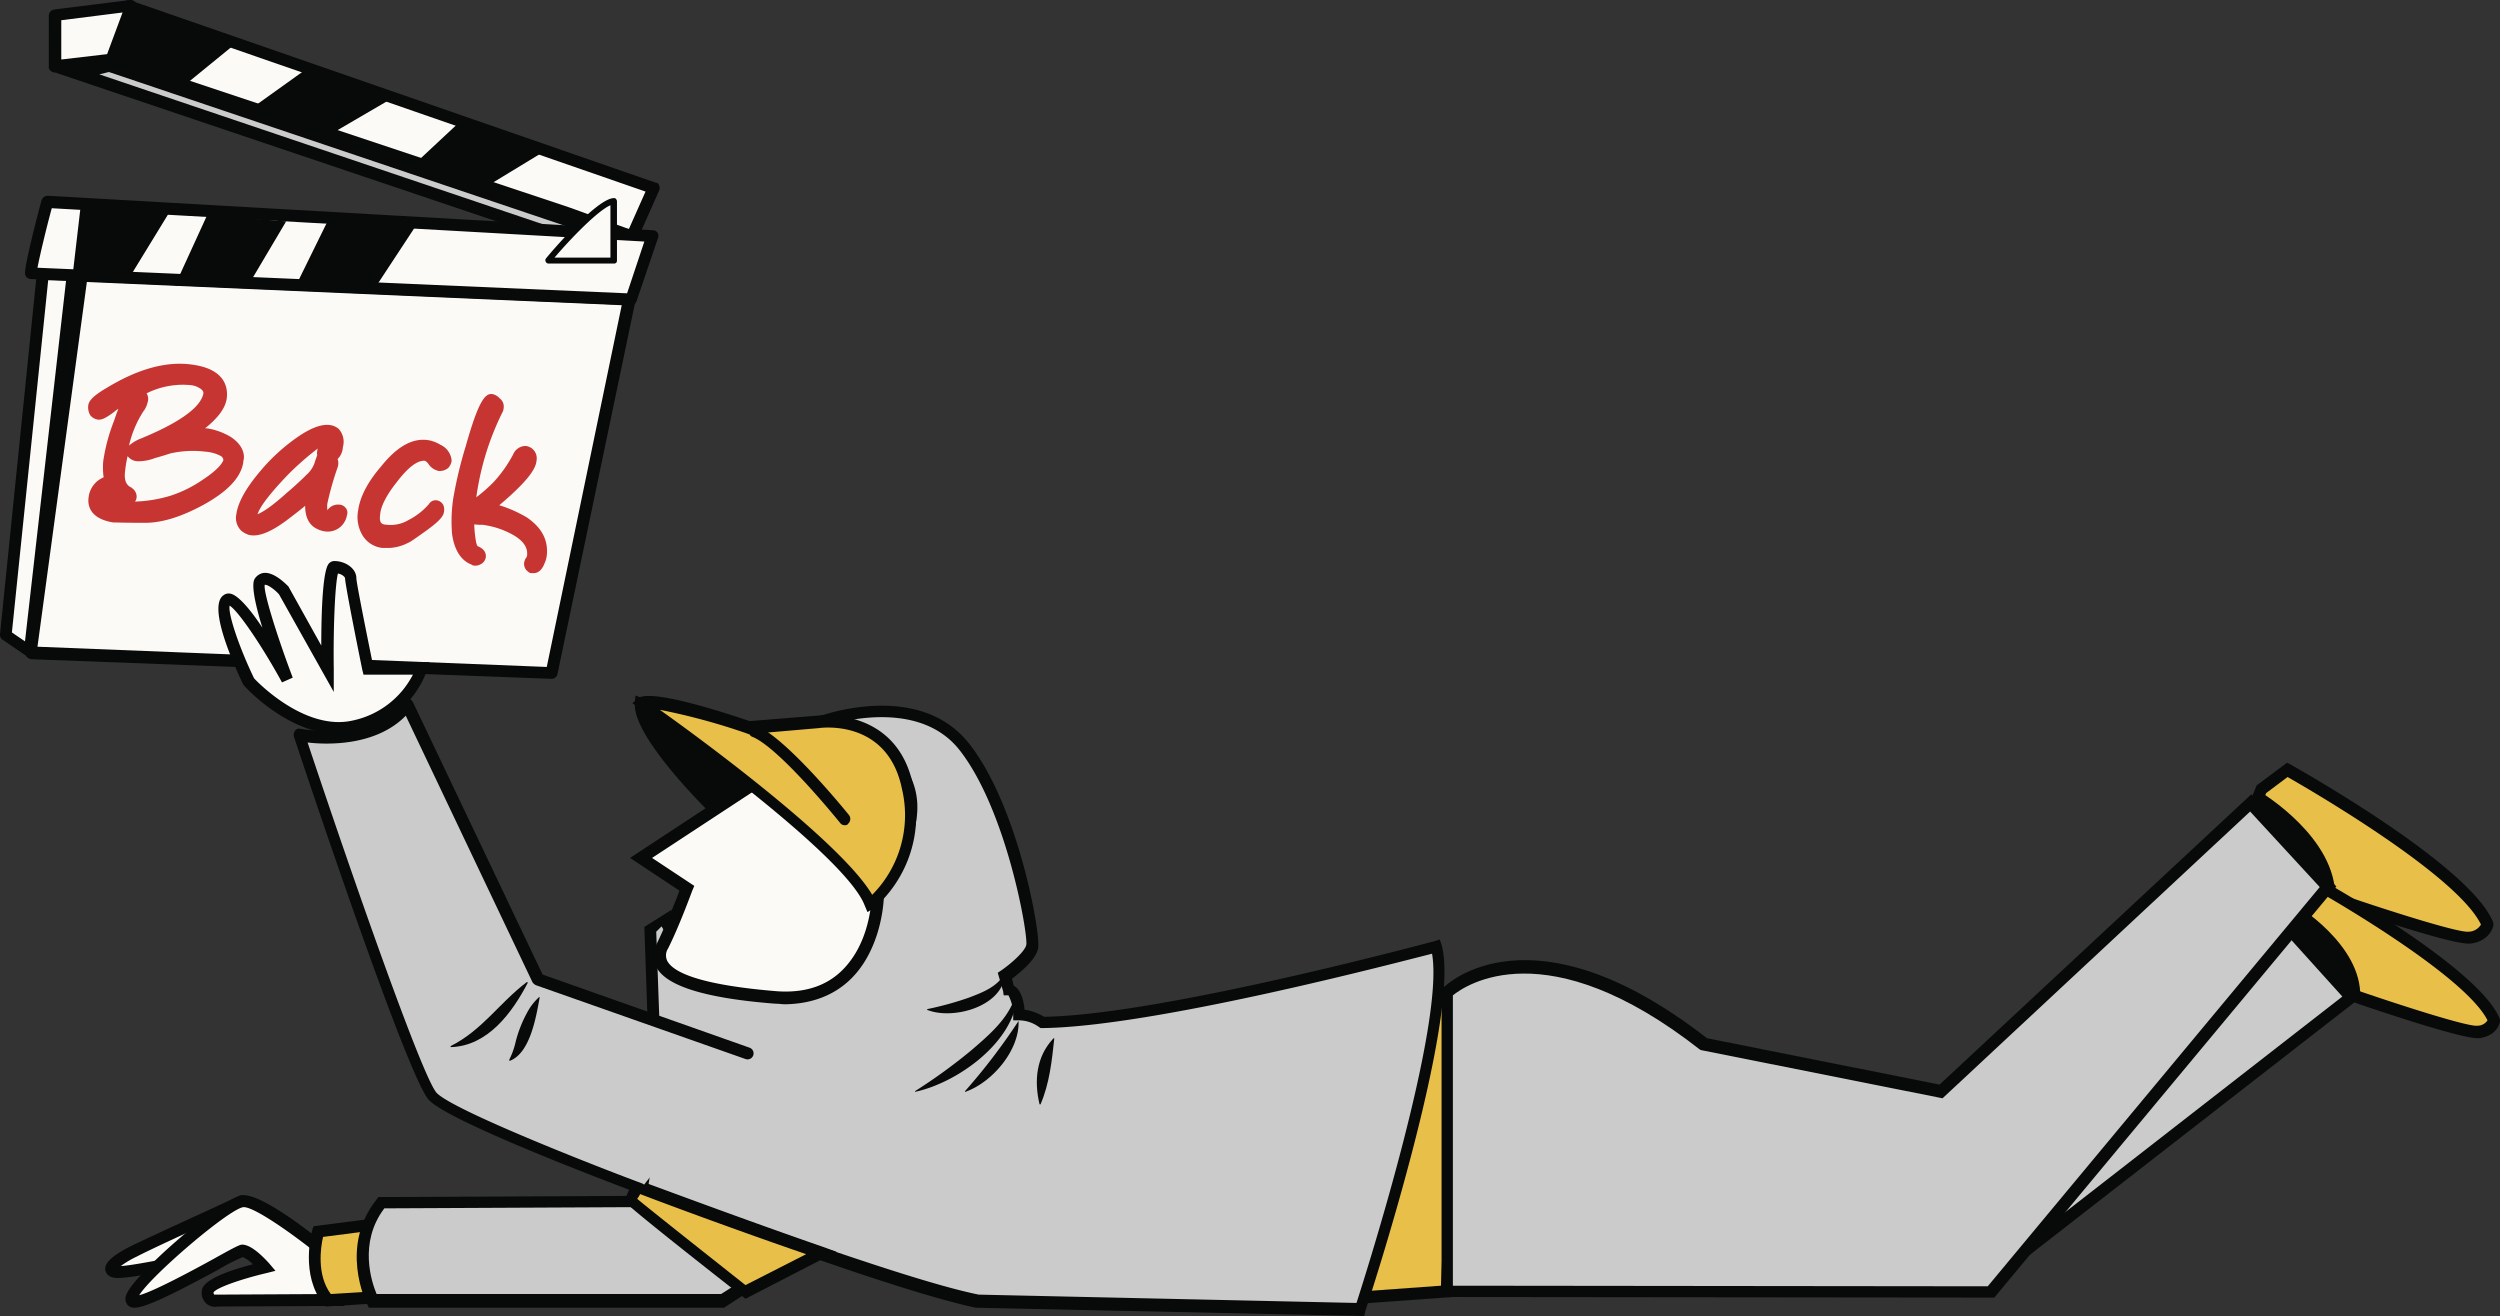 <svg id="Layer_1" data-name="Layer 1" xmlns="http://www.w3.org/2000/svg" viewBox="0 0 420.2 221.2">
  <rect x="0" y="0" width="420.2" height="221.2" fill="#333333" stroke="none"/>
  <defs>
    <style>
      .cls-1 {
        fill: #fbfaf7;
      }

      .cls-2 {
        fill: #080a0a;
      }

      .cls-3 {
        fill: #e8bf49;
      }

      .cls-4 {
        fill: #cccbcb;
      }

      .cls-5 {
        fill: #c73532;
      }
    </style>
  </defs>
  <g>
    <g>
      <path class="cls-1" d="M44.6,208.9s-14.1,6.5-18,8.4-4.8,3.3-2.9,3.5,10.6-1.7,10.6-1.7Z" transform="translate(-4.1 -7)"/>
      <path class="cls-2" d="M23.9,221.8h-.3c-1.4-.1-1.7-.9-1.8-1.3-.1-.8.2-2,4.4-4.1,3.9-1.9,18-8.3,18.1-8.4a1,1,0,0,1,1.2.3,1,1,0,0,1-.1,1.3L35,219.8a.55.55,0,0,1-.5.3C33.7,220.3,26.4,221.8,23.9,221.8Zm16-9.6c-4.4,2-10.5,4.8-12.8,6a15.6,15.6,0,0,0-2.7,1.6c1.8-.1,6.4-1,9.4-1.6Zm-5.6,6.9Z" transform="translate(-4.1 -7)"/>
    </g>
    <g>
      <path class="cls-1" d="M60.5,225.5l-20.1.1s-1.5.4-1.5-1.5,9.5-4.1,9.5-4.1-2.5-2.9-3.7-2.7-16.9,9.8-18.6,8.3,15.5-16.4,18.6-16.7,13.7,8.3,13.7,8.3Z" transform="translate(-4.1 -7)"/>
      <path class="cls-2" d="M26.8,226.8a1.59,1.59,0,0,1-1.2-.4,1.64,1.64,0,0,1-.3-1.7c1.1-3.4,16.2-16.4,19.5-16.8s12.6,7.1,14.4,8.6l.2.2,2.6,9.8-21.3.1a2.22,2.22,0,0,1-1.8-.4,2.44,2.44,0,0,1-.9-2.1c0-1.6,2.9-3.1,8.6-4.6a5.29,5.29,0,0,0-1.7-1.2,32,32,0,0,0-4.1,2.1C32.5,224.9,28.6,226.7,26.8,226.8Zm-.2-2.1Zm18.5-14.8H45c-2.4.3-15.4,11.4-17.5,14.8,2.4-.6,9.4-4.4,12.5-6.1,3.4-1.9,4.2-2.3,4.7-2.4,1.5-.1,3.5,1.9,4.6,3.1l1.1,1.3-1.6.4c-4.2,1-8.2,2.4-8.8,3.2a.58.58,0,0,0,.1.4h.4l18.8-.1-1.8-6.7C53.3,214.4,46.9,209.9,45.1,209.9Z" transform="translate(-4.1 -7)"/>
    </g>
    <g>
      <path class="cls-3" d="M70.7,224.9l-11.4.7c-3.7-4.5-1.7-11.6-1.7-11.6l10.9-1.4Z" transform="translate(-4.1 -7)"/>
      <path class="cls-2" d="M58.8,226.6l-.3-.4c-4-4.8-2-12.2-1.9-12.5l.2-.6,12.5-1.6,2.6,14.3Zm-.4-11.7c-.4,1.7-1.1,6.4,1.3,9.6l9.8-.6-1.8-10.2Z" transform="translate(-4.1 -7)"/>
    </g>
    <g>
      <path class="cls-2" d="M131.2,138.2c-3-6.9-19.2-12.9-19.2-12.9-.4,5.3,12.9,18.2,12.9,18.2C128.4,143.4,131.2,138.3,131.2,138.2Z" transform="translate(-4.1 -7)"/>
      <path class="cls-2" d="M124.3,144.5l-.3-.3c-1.4-1.4-13.6-13.4-13.2-19l.1-1.3,1.3.5c.7.3,16.6,6.2,19.8,13.5l.2.4-.2.4c-.1.2-3,5.6-7.1,5.8Zm-11.1-17.6c1.3,4,7.6,11.3,12,15.6,2.1-.4,4-2.9,4.8-4.3C127.3,133.1,117.2,128.5,113.2,126.9Z" transform="translate(-4.1 -7)"/>
    </g>
    <path class="cls-2" d="M70.8,132.5c.1,0,0-.1,0-.2-3.5-.4-6.2,1.5-8,4.4-.1.1-.1.2,0,.2,3-.7,5.5-2.6,8-4.4Z" transform="translate(-4.1 -7)"/>
    <g>
      <path class="cls-4" d="M66.7,225.6h58.8l12.8-8.2-28.1-8.5-42,.2C62.2,216.6,66.7,225.6,66.7,225.6Z" transform="translate(-4.1 -7)"/>
      <path class="cls-2" d="M125.8,226.8H66.1l-.3-.6c-.2-.4-4.7-9.7,1.6-17.6l.3-.4,42.7-.2h.1l30.2,9.1Zm-58.4-2.3h57.9l10.7-6.8-25.9-7.8-41.4.2C64.3,215.9,66.6,222.6,67.4,224.5Z" transform="translate(-4.1 -7)"/>
    </g>
    <g>
      <path class="cls-3" d="M231.8,174.7l15.6-.9c1.6,6.3,0,50.2,0,50.2l-23,1.7Z" transform="translate(-4.1 -7)"/>
      <path class="cls-2" d="M223.2,226.8l7.6-53.1,17.3-.9.2.8c1.6,6.3.1,48.7,0,50.5v.9Zm9.4-51.2-7.1,49,20.8-1.5c.3-6,1.4-40.6.2-48.2Z" transform="translate(-4.1 -7)"/>
    </g>
    <g>
      <path class="cls-4" d="M245.4,166s-46.3,12.6-66.1,12.8a6.66,6.66,0,0,0-3.9-1.3s-.2-4.2-1.7-4.2l-.7-2.4s4.3-2.9,4.6-4.9-3.2-23.1-11.4-33.5-24.7-4.1-24.7-4.1,20.2,3.9,14.8,19.2-15.5,22.4-27.1,21.6-13.6-8.3-13.6-8.3l-2.2,2.2,1,28.4-2,12.3-.4,2.8s15,5.7,30.2,10.9c10,3.5,20.1,6.7,26.1,8l64.3,1.4S248.8,177.7,245.4,166Z" transform="translate(-4.1 -7)"/>
      <path class="cls-2" d="M233.4,228.2l-65.3-1.4c-5.2-1.1-14.1-3.8-26.2-8-15-5.2-30.1-10.9-30.2-11l-.8-.3,2.5-15.9-1-28.8,4.6-2.9-.1.9c.1.3,1.7,6.7,12.4,7.5,11.6.9,20.9-6.5,26-20.9,1.3-3.6,1.2-6.8-.4-9.6-3.6-6.3-13.5-8.3-13.6-8.3l-3.4-.7,3.3-1.2c.7-.3,17.3-6.4,25.8,4.4,8.2,10.4,12,31.7,11.6,34.3-.3,2-3.1,4.2-4.4,5.2l.3,1.2c1.2.6,1.7,2.6,1.8,4a9.17,9.17,0,0,1,3.3,1.2c19.7-.3,65.1-12.6,65.6-12.7l.9-.3.3.9c3.4,11.9-12.1,59.5-12.8,61.5Zm-64.8-3.6,63.5,1.4c1.9-5.9,14.8-46.7,12.7-58.7-7.1,1.8-47.1,12.3-65.5,12.5H179l-.3-.2a5.79,5.79,0,0,0-3.3-1.1h-1v-1a7.1,7.1,0,0,0-.8-3.2h-.8l-.1-.7-.9-3.1.6-.4c1.6-1.1,4-3.2,4.2-4.3.3-1.8-3.3-22.6-11.2-32.7-5.4-6.9-15.1-5.9-20.2-4.7,3.5,1.2,8.9,3.7,11.5,8.3,1.9,3.3,2.1,7.1.6,11.3-5.4,15.1-15.6,23.2-28.1,22.3-9.1-.7-12.6-5.2-13.9-7.6l-.9.9,1,28.1v.1l-2.3,14.3c3.2,1.2,16.3,6.1,29.4,10.6C154.5,220.8,163.2,223.5,168.6,224.6Z" transform="translate(-4.1 -7)"/>
    </g>
    <g>
      <path class="cls-3" d="M111.3,206.5s-1.4,2-1.1,2.4c.7.9,19.1,15.3,19.1,15.3l12.8-6.6C126.9,212.4,111.3,206.5,111.3,206.5Z" transform="translate(-4.1 -7)"/>
      <path class="cls-2" d="M129.4,225.3l-.5-.4c-4.4-3.4-18.6-14.6-19.3-15.5-.3-.3-.8-1,1-3.6l.4-.6.7.3c.2,0,15.8,5.9,30.8,11.1l2.2.8Zm-18.2-16.8c1.9,1.6,11.5,9.2,18.2,14.5l10.2-5.2c-12.5-4.3-24.8-8.9-27.9-10.1A5.58,5.58,0,0,1,111.2,208.5Z" transform="translate(-4.1 -7)"/>
    </g>
    <path class="cls-2" d="M181.3,181.6c0-.2-.1-.1-.2,0-2.8,3-3.2,7-2.3,10.9,0,.1.1.2.2.1,1.5-3.5,1.9-7.3,2.3-11Z" transform="translate(-4.1 -7)"/>
    <path class="cls-2" d="M166.3,190.4c0,.1,0,.2.1.1h0c4.5-1.6,9.1-7,8.9-11.9a102.15,102.15,0,0,1-9,11.8Z" transform="translate(-4.1 -7)"/>
    <path class="cls-2" d="M157.9,190.4h0c0,.1,0,.1.1.1,6.7-1.5,15.1-7.4,16.8-14.3.1-.2.3-2.1-.1-1.6-1.2,3.7-4.4,6.4-7.3,8.9a92,92,0,0,1-9.5,6.9Z" transform="translate(-4.1 -7)"/>
    <path class="cls-2" d="M160,176.6c-.1,0-.1.2.1.2h0c4.3,1.6,12.3-.6,12.9-5.8,0-.1-.1-.2-.2-.1-1.3,2.1-3.8,3-5.9,3.8a54.13,54.13,0,0,1-6.9,1.9Z" transform="translate(-4.1 -7)"/>
    <g>
      <path class="cls-1" d="M151.3,153.3c1.4,4,0,22.8-16.7,21.4s-21-4.7-19-8.7,4.1-9.7,4.1-9.7l-7.7-5.1,20.9-13.8S149.9,149.1,151.3,153.3Z" transform="translate(-4.1 -7)"/>
      <path class="cls-2" d="M136.1,175.8c-.5,0-1.1-.1-1.7-.1-11.6-.9-18.1-2.9-19.9-6a4.17,4.17,0,0,1,0-4.1c1.5-3.1,3.2-7.2,3.8-8.9l-8.3-5.5,22.8-15,.6.4c1.8,1.2,17.4,12,18.8,16.3,1.1,3,.6,11.6-3.8,17.2C145.5,173.8,141.3,175.7,136.1,175.8Zm-22.4-24.6,7.1,4.7-.3.7c-.1.2-2.1,5.8-4.1,9.8a2.14,2.14,0,0,0-.1,2.2c1,1.7,4.9,3.9,18.3,5,5.3.4,9.4-1.2,12.2-4.8,4.2-5.3,4.2-13.2,3.5-15.3-.8-2.6-10.9-10.4-17.4-14.9Z" transform="translate(-4.1 -7)"/>
    </g>
    <g>
      <path class="cls-3" d="M156.7,139.4c2.6,12.8-6.3,19.6-6.3,19.6-3.9-9.4-38.4-33.6-38.4-33.6,1.7-1.6,18,4,18,4l11.4-1S154,126.6,156.7,139.4Z" transform="translate(-4.1 -7)"/>
      <path class="cls-2" d="M149.9,160.3l-.5-1.2c-3.6-9.1-37.7-33-38-33.2l-1-.7.9-.8c1.7-1.5,11.1,1.2,18.8,3.8l11.2-.9c.8-.1,13.6-1.4,16.3,11.8s-6.3,20.3-6.7,20.6Zm-34.9-34c7.6,5.4,30.6,22.4,35.7,31.1a19,19,0,0,0,5-17.8c-2.4-11.8-13.6-10.3-14.1-10.2h-.1l-11.6,1-.2-.1A108.69,108.69,0,0,0,115,126.3Z" transform="translate(-4.1 -7)"/>
    </g>
    <path class="cls-2" d="M146.7,145.4a1.06,1.06,0,0,0,.1-1.4c-.4-.5-10.2-12.6-15.3-14.9a1,1,0,1,0-.8,1.8c4.7,2.1,14.5,14.3,14.6,14.4a.91.91,0,0,0,.8.4A.6.6,0,0,0,146.7,145.4Z" transform="translate(-4.1 -7)"/>
    <g>
      <g>
        <path class="cls-4" d="M129.9,183.8,94.7,171.4l-22-46.1c-5.8,7.5-18.2,5.1-18.2,5.1S73.4,187.5,77,191.2s34.9,15.5,34.9,15.5" transform="translate(-4.1 -7)"/>
        <path class="cls-2" d="M112.6,207.2a1,1,0,0,0-.6-1.3c-8.6-3.2-31.7-12.3-34.5-15.2-2.4-2.6-14.1-36.1-21.7-58.9,3.4.4,11.5.6,16.5-4.5l21.3,44.8a1.47,1.47,0,0,0,.6.5L129.4,185a1,1,0,1,0,.7-1.9L95.3,170.8,73.5,125c-.2-.3-.5-.6-.8-.6a1.09,1.09,0,0,0-.9.4c-5.3,6.9-17.1,4.7-17.2,4.7a.81.81,0,0,0-.9.3,1.23,1.23,0,0,0-.2,1c1.9,5.8,19.1,57.3,22.7,61.1s32.1,14.5,35.3,15.7a.76.76,0,0,0,.4.1C112.3,207.7,112.7,207.4,112.6,207.2Z" transform="translate(-4.1 -7)"/>
      </g>
      <path class="cls-2" d="M92.8,172.2c0-.1-.1-.2-.2-.1h0c-4.6,3.5-7.4,8-12.7,10.7-.1.1-.1.2,0,.2,6.2-.2,10.3-5.8,12.9-10.8Z" transform="translate(-4.1 -7)"/>
      <path class="cls-2" d="M94.8,174.7c.1-.1-.1-.1-.1-.1a9.55,9.55,0,0,0-2,2.6,20.68,20.68,0,0,0-2,5.2,12.47,12.47,0,0,1-1,2.7c0,.1,0,.2.1.2,3.4-1.3,4.4-7.3,5-10.6Z" transform="translate(-4.1 -7)"/>
    </g>
    <g>
      <g>
        <polygon class="cls-1" points="105.7 50.3 92.7 113.1 5.1 109.6 13.7 46.3 105.7 50.3"/>
        <path class="cls-2" d="M96.8,121.1,9.3,117.8a1.61,1.61,0,0,1-.7-.4,1.08,1.08,0,0,1-.2-.8L17,53.3a1,1,0,0,1,1-.9l92,4a1.27,1.27,0,0,1,.7.4.78.78,0,0,1,.2.8L97.8,120.3a1,1,0,0,1-1,.8ZM18.7,54.4l-8.3,61.3L96,119.1l12.6-60.8Z" transform="translate(-4.1 -7)"/>
      </g>
      <g>
        <polygon class="cls-1" points="12.2 46.3 5 109.6 0.9 106.8 7.1 46 12.2 46.3"/>
        <path class="cls-2" d="M8.6,117.3l-4.1-2.8a1,1,0,0,1-.4-.9l6.2-60.8a1,1,0,0,1,1-.9l5.1.3a1.61,1.61,0,0,1,.7.4,2.35,2.35,0,0,1,.2.8l-7.2,63.3a1,1,0,0,1-.6.8.6.6,0,0,1-.4.1A.55.55,0,0,1,8.6,117.3Zm3.6-63.2L6.1,113.3l2.2,1.5,6.9-60.6Z" transform="translate(-4.1 -7)"/>
      </g>
      <g>
        <polygon class="cls-1" points="21.7 1 109.9 31.6 106.3 39.7 95.5 35.7 18.4 10 21.7 1"/>
        <path class="cls-2" d="M110,47.6,99.2,43.7,22.1,18c-.3-.1-.5-.2-.6-.5a1.1,1.1,0,0,1,0-.8l3.3-9a1,1,0,0,1,1.3-.6l88.2,30.6a.63.63,0,0,1,.6.5,1.1,1.1,0,0,1,0,.8l-3.6,8.1a.87.87,0,0,1-.9.6C110.3,47.7,110.1,47.6,110,47.6ZM26.4,9.3l-2.6,7.2L99.9,41.9l9.9,3.6,2.8-6.3Z" transform="translate(-4.1 -7)"/>
      </g>
      <g>
        <polygon class="cls-4" points="102.9 42.7 13 12.3 18.3 11.1 104.7 40.2 102.9 42.7"/>
        <path class="cls-2" d="M22.4,19.1l84.8,28.6-.6.8-85.8-29,1.6-.4m.1-2.1-9.1,2.2,94,31.7,3-4.2L22.5,17Z" transform="translate(-4.1 -7)"/>
      </g>
      <polygon class="cls-2" points="78 19.8 70.4 26.9 82.5 30.9 92.7 24.7 78 19.8"/>
      <polygon class="cls-2" points="56 22.3 42.7 17.9 52.2 11.1 66.8 16 56 22.3"/>
      <polygon class="cls-2" points="22.1 1 18.7 10 31.3 14.1 40 7 22.1 1"/>
      <g>
        <polygon class="cls-1" points="9.3 11.2 18.7 10 22.1 1 9.3 2.6 9.3 11.2"/>
        <path class="cls-2" d="M12.6,18.9a.78.78,0,0,1-.3-.7V9.6a1.06,1.06,0,0,1,.9-1L26,7a1.09,1.09,0,0,1,.9.4,1,1,0,0,1,.2,1l-3.4,9a.87.87,0,0,1-.8.6l-9.4,1.2h-.1A1.33,1.33,0,0,1,12.6,18.9ZM24.7,9.1,14.4,10.4V17l7.7-.9Z" transform="translate(-4.1 -7)"/>
      </g>
      <g>
        <path class="cls-1" d="M12,40.9l101.7,5.8-3.6,10.6L9.2,52.9C9.2,51.3,12,40.9,12,40.9Z" transform="translate(-4.1 -7)"/>
        <path class="cls-2" d="M110.2,58.3,9.3,53.9a1,1,0,0,1-1-1c0-1.7,2.3-10.5,2.8-12.3a1.09,1.09,0,0,1,1-.7l101.7,5.8a.91.91,0,0,1,.8.4,1,1,0,0,1,.1.9l-3.6,10.6a1,1,0,0,1-.9.7ZM12.8,42c-.9,3.3-2,7.9-2.4,10l99.1,4.3,2.9-8.7ZM9.2,52.9Z" transform="translate(-4.1 -7)"/>
      </g>
      <polygon class="cls-2" points="69.8 38.1 55.1 37.1 49.3 48.9 62.7 48.9 69.8 38.1"/>
      <polygon class="cls-2" points="48.1 37.2 34.8 36.2 29.4 48 41.7 48 48.1 37.2"/>
      <polygon class="cls-2" points="21.6 46.9 12.2 46.3 13.6 34.3 28.7 35.3 21.6 46.9"/>
      <g>
        <path class="cls-1" d="M96.2,50.9h11v-10C104.5,41.1,96.3,50.8,96.2,50.9Z" transform="translate(-4.1 -7)"/>
        <path class="cls-2" d="M95.8,50.9c-.1-.1,0-.4.1-.5.8-1,8.4-9.9,11.3-10.1.2,0,.3,0,.4.1a.76.76,0,0,1,.2.4v10a.47.47,0,0,1-.5.5h-11A.51.51,0,0,1,95.8,50.9Zm10.9-9.4c-2.1.9-6.5,5.4-9.4,8.8h9.4Z" transform="translate(-4.1 -7)"/>
      </g>
      <g>
        <path class="cls-5" d="M42.87,80.43a11.09,11.09,0,0,0-4-1.44l-.3,0c2.26-1.81,3.4-3.42,3.64-5,.28-2.18-.57-5.07-6-5.73-4.17-.55-8.89.75-14,3.83C20,73.37,19,74.29,18.93,75.18a2.57,2.57,0,0,0,.36,1.64,2.05,2.05,0,0,0,1.35.72c.4,0,.9,0,2.62-1.29a4.16,4.16,0,0,1,.74-.53c-.25.58-.51,1.36-.78,2.14a30.35,30.35,0,0,0-1.77,6.67,12.41,12.41,0,0,0,.07,2.72.35.35,0,0,0-.21.08A4.1,4.1,0,0,0,19,90.55c-.22,1.38.19,3.63,4.15,4.27l.4,0c.5,0,2,.07,5.32.05,2.61-.08,5.7-1,9.39-3,4.1-2.26,6.31-4.58,6.73-7.15v-.2C45.32,83.55,45,81.81,42.87,80.43ZM28.74,73.11A13.67,13.67,0,0,1,36,71.72a3.54,3.54,0,0,1,1.85.65c.47.35.44.64.44.74C38,74.7,36.12,77.25,27.9,80.66a6.89,6.89,0,0,0-2.11,1.23,17.82,17.82,0,0,1,2.39-5.72,3.89,3.89,0,0,0,.73-1.54A1.77,1.77,0,0,0,28.74,73.11Zm9.4,14.55a21,21,0,0,1-5.34,2.65,23.36,23.36,0,0,1-6,1,1.68,1.68,0,0,0,.26-.68,1.72,1.72,0,0,0-.49-1.35c-.09-.11-.28-.22-.37-.33-.58-.25-1.33-.82-1.07-2.8a19.7,19.7,0,0,1,.42-2.48l.09.11a2.26,2.26,0,0,0,1.74.75A7.85,7.85,0,0,0,30.13,84c1.64-.46,2.57-.78,2.57-.78a17.14,17.14,0,0,1,5.95-.3,6.42,6.42,0,0,1,2.55.72.81.81,0,0,1,.44.74C41.51,84.63,41.12,85.7,38.14,87.66Z" transform="translate(-4.1 -7)"/>
        <path class="cls-5" d="M62.14,92.3a1.38,1.38,0,0,0-1-.48,2.14,2.14,0,0,0-2,.93,3.49,3.49,0,0,1,0-1.2,50.77,50.77,0,0,1,1.71-6,2.17,2.17,0,0,0,0-1.4,3,3,0,0,0,.88-2A3.22,3.22,0,0,0,61,79.06c-1.41-1.13-3.54-.81-6.52,1.15a31.83,31.83,0,0,0-6.85,6.24c-2.35,2.81-3.55,5.12-3.81,7a3,3,0,0,0,.87,2.79,4,4,0,0,0,1.44.72h.1c1.49.23,3.47-.61,5.93-2.41,1.18-.9,2.25-1.71,3.23-2.53,0,2,.72,3.27,2,3.88a4.23,4.23,0,0,0,1.27.41,3.26,3.26,0,0,0,3.47-1.82,2.91,2.91,0,0,0,.28-.88A1.25,1.25,0,0,0,62.14,92.3Zm-5.06-7.85a4.61,4.61,0,0,1-1.5,2.38c-.23.28-2.19,2.12-3.27,3-2.94,2.66-4.3,3.35-4.92,3.6.27-.88,1.33-2.7,5.07-6.6a47.8,47.8,0,0,1,5.1-4.48c-.11.09-.12.29-.14.49a1.17,1.17,0,0,0,0,.61C57.34,83.77,57.22,84.06,57.08,84.45Z" transform="translate(-4.1 -7)"/>
        <path class="cls-5" d="M78.59,93.5c-.24.48-.69,1.15-2.94,2.76s-2.67,1.88-3,2a7.65,7.65,0,0,1-3.08.84l-.4,0-.59,0h-.2a4.47,4.47,0,0,1-3.51-2.41,6,6,0,0,1-.58-3.86c.29-2.19,1.5-4.69,3.84-7.4,2.7-3.39,5.33-4.87,8-4.44a5.72,5.72,0,0,1,2,.77,3.2,3.2,0,0,1,1.88,2.67,2.14,2.14,0,0,1-.61,1.26,2.23,2.23,0,0,1-1.54.47,2.7,2.7,0,0,1-1.8-1.26c-.28-.32-.47-.44-.57-.45-1.19-.1-2.8,1.07-4.72,3.61C69,90.28,68.07,92.2,68,93.5c-.24,1.59.46,1.64,1,1.69a5.91,5.91,0,0,0,3.78-.79,11.23,11.23,0,0,0,3.44-2.71,1.3,1.3,0,0,1,1.25-.6,1.46,1.46,0,0,1,1.22,1A2.21,2.21,0,0,1,78.59,93.5Z" transform="translate(-4.1 -7)"/>
        <path class="cls-5" d="M96,100.4a4.39,4.39,0,0,1-.41,1.37c-.14.39-.63,1.45-1.64,1.56l-.5,0h-.1a.76.76,0,0,1-.48-.24,1.6,1.6,0,0,1-.68-1.46,2.14,2.14,0,0,1,.27-.78,1.14,1.14,0,0,0,.24-.48c0-.5.28-2.09-2.7-3.65a14.24,14.24,0,0,0-4.79-1.51l-.6,0-.8-.07h0a19.7,19.7,0,0,0,.27,2.74c.13.81.32.93.32.93,1.27.51,1.4,1.32,1.36,1.82a1.59,1.59,0,0,1-.91,1.23,1.76,1.76,0,0,1-1,.21c-.1,0-.3,0-.39-.13-1.85-.66-3-2.47-3.38-5.21a25.88,25.88,0,0,1,.21-6A70.16,70.16,0,0,1,82.38,82c2.16-7.65,3.27-9,4.56-8.75a2.31,2.31,0,0,1,1.14.7,1.72,1.72,0,0,1,.67,1.67,1.64,1.64,0,0,1-.15.58,46,46,0,0,0-4.44,14.38,25.92,25.92,0,0,0,3-2.65,22.25,22.25,0,0,0,3.19-4.55,2.27,2.27,0,0,1,2.13-1.42,2.08,2.08,0,0,1,1.8,2.46c-.1,1.19-1.07,3.12-6.26,7.5A21.25,21.25,0,0,1,92.7,94C95.17,95.71,96.29,97.81,96,100.4Z" transform="translate(-4.1 -7)"/>
      </g>
    </g>
    <g>
      <path class="cls-1" d="M63.1,104.2c0-1-1.3-1.9-2.7-1.9s-1.2,17-1.2,17l-7.3-13.1s-3.1-3.2-4.1-1.5,4.6,16.5,4.6,16.5-8.2-14.9-10.2-13.4,3.7,13.8,3.7,13.8,8.7,9.5,17.7,7.5A15.55,15.55,0,0,0,75,119.4H66S63.1,105.2,63.1,104.2Z" transform="translate(-4.1 -7)"/>
      <path class="cls-2" d="M61,130.4c-8.3,0-15.5-7.7-15.8-8.1l-.2-.2c-2.8-5.9-5.6-13.3-3.4-15a1.44,1.44,0,0,1,1.3-.3c1.3.3,3.4,2.8,5.3,5.7-1.2-3.9-1.9-7.2-1.3-8.2a2.15,2.15,0,0,1,1.5-1c1.7-.2,3.6,1.7,4.2,2.3l.1.2,5.4,9.7c0-6.4.3-12.8,1.3-13.8a1.22,1.22,0,0,1,.9-.4c1.8,0,3.7,1.2,3.7,2.9,0,.7,1.6,8.7,2.7,14.1h9.6l-.4,1.3A16.12,16.12,0,0,1,63.8,130,9,9,0,0,1,61,130.4ZM46.8,121c.9,1,8.8,8.9,16.6,7.1a14.81,14.81,0,0,0,10.1-7.7H65.2l-.2-.8c-.7-3.4-2.9-14.4-2.9-15.4,0-.2-.5-.7-1.2-.8-.5,1.9-.8,9.4-.7,16v3.9L51,106.9c-.8-.9-2-1.7-2.4-1.6-.3,1.1,2.2,9,4.7,15.6l-1.8.8c-3.1-5.7-7.3-12-8.8-12.9C42.4,110.1,44.2,115.6,46.8,121Z" transform="translate(-4.1 -7)"/>
    </g>
    <g>
      <g>
        <path class="cls-3" d="M379.6,151.1l17,6.9s19.9,6.8,22.6,6.5,3-2.2,3-2.2c-3.9-9.3-33.6-25.9-33.6-25.9l-4.4,3.2-1.5,3.7Z" transform="translate(-4.1 -7)"/>
        <path class="cls-2" d="M419,165.6c-3.5,0-19.5-5.5-22.8-6.6l-17.9-7.4,3.5-8.7,1.6-3.9,5.1-3.8.6.3c1.2.7,30,16.8,34,26.4l.1.3v.3c0,.1-.5,2.7-3.9,3.1Zm-38.2-15,16.1,6.5c7.5,2.6,20.3,6.7,22.1,6.5a2.49,2.49,0,0,0,2.1-1.2c-4-8.3-28.5-22.5-32.5-24.8l-3.6,2.7-1.4,3.4Z" transform="translate(-4.1 -7)"/>
      </g>
      <path class="cls-2" d="M387.8,153.2l8.8,4.9c.4-10.3-12.6-18-12.6-18C381.6,141.6,387.8,153.2,387.8,153.2Z" transform="translate(-4.1 -7)"/>
    </g>
    <g>
      <g>
        <path class="cls-3" d="M385.7,168.6l15,6.1s17.5,6.1,19.9,5.8,2.7-2,2.7-2c-3.5-8.3-29.6-22.9-29.6-22.9l-3.9,2.9-1.3,3.2Z" transform="translate(-4.1 -7)"/>
        <path class="cls-2" d="M420.5,181.5c-3,0-17.2-4.8-20.1-5.8l-16.1-6.5,4.6-11.3,4.6-3.4.6.3c1.1.6,26.5,14.8,30.1,23.3l.1.3v.3c0,.1-.4,2.4-3.5,2.8ZM387,168l14,5.7c8.5,2.9,18.1,5.9,19.5,5.7a2,2,0,0,0,1.7-.9c-3.6-7.2-24.8-19.6-28.5-21.7l-3.1,2.3-1.2,3Z" transform="translate(-4.1 -7)"/>
      </g>
      <path class="cls-2" d="M393.1,170.4l7.7,4.3c.4-9-11.1-15.8-11.1-15.8C387.5,160.3,393,170.4,393.1,170.4Z" transform="translate(-4.1 -7)"/>
    </g>
    <g>
      <polygon class="cls-4" points="375.2 145.5 395.2 167.7 340.4 210.2 317.3 212.1 375.2 145.5"/>
      <path class="cls-2" d="M319,220.3,379.3,151l21.4,23.8-55.8,43.4ZM379.3,154l-55.5,63.9,20.4-1.7,53.6-41.7Z" transform="translate(-4.1 -7)"/>
    </g>
    <g>
      <path class="cls-4" d="M382.4,142l-52.2,48.6-39.8-7.9c-29.1-22.8-43.1-8.8-43.1-8.8v50.2l91.4.1,56.7-68.1Z" transform="translate(-4.1 -7)"/>
      <path class="cls-2" d="M339.3,225.1h-.5l-92.4-.1V173.3l.3-.3c.6-.6,15-14.3,44.3,8.5l39.1,7.8,52.4-48.8L396.8,156Zm-91-2,89.9.1L394,156.1l-11.7-12.7-51.7,48.2-.5-.1-40.1-8-.2-.1c-25.8-20.2-39.4-10.8-41.5-9.1Z" transform="translate(-4.1 -7)"/>
    </g>
  </g>
</svg>
